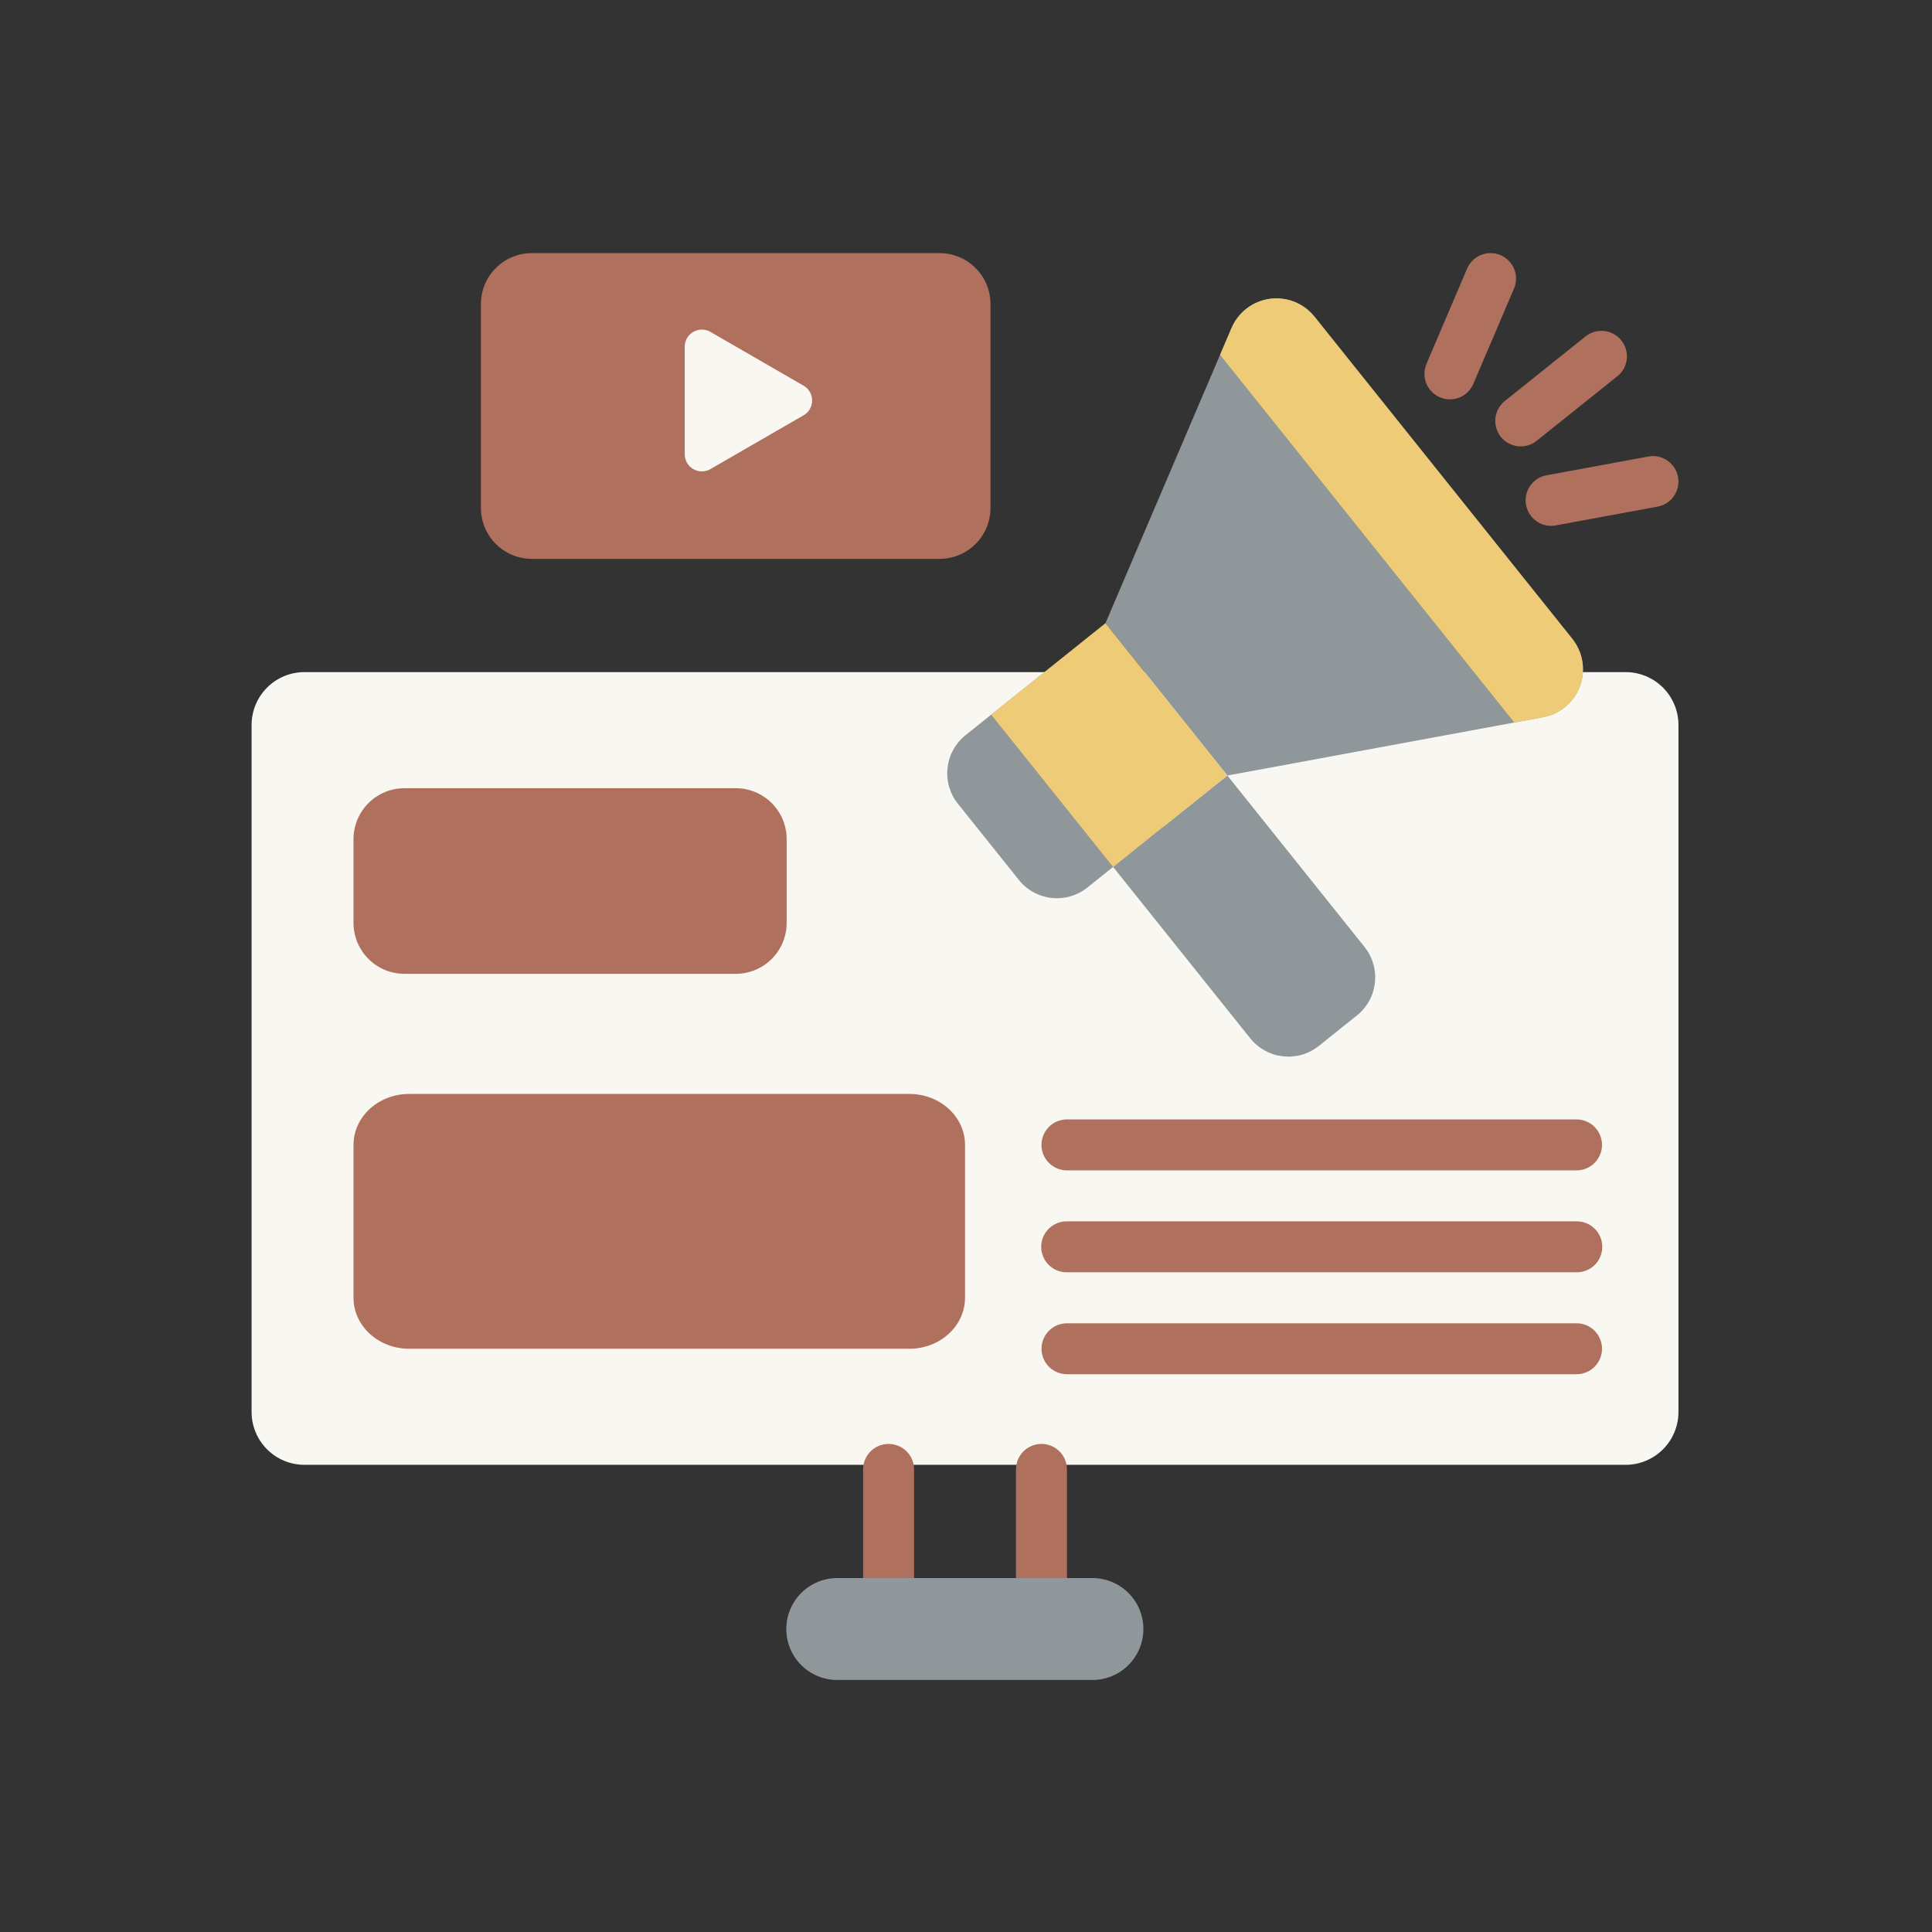 <svg xmlns="http://www.w3.org/2000/svg" xmlns:xlink="http://www.w3.org/1999/xlink" width="1080" zoomAndPan="magnify" viewBox="0 0 810 810" height="1080" preserveAspectRatio="xMidYMid meet" version="1.0"><rect x="0" y="0" width="810" height="810" fill="#333333" stroke="none"/><defs><clipPath id="57d16284cf"><path d="M 105.027 129 L 704 129 L 704 615 L 105.027 615 Z M 105.027 129 " clip-rule="nonzero"/></clipPath><clipPath id="0c6daef9a7"><path d="M 329 125 L 664 125 L 664 704.152 L 329 704.152 Z M 329 125 " clip-rule="nonzero"/></clipPath></defs><g clip-path="url(#57d16284cf)"><path fill="#f9f7f1" d="M 703.699 303.941 L 703.699 591.977 C 703.699 592.699 703.664 593.426 703.594 594.148 C 703.52 594.867 703.414 595.586 703.273 596.297 C 703.133 597.008 702.957 597.711 702.746 598.406 C 702.535 599.102 702.289 599.785 702.012 600.453 C 701.734 601.125 701.426 601.781 701.082 602.418 C 700.742 603.059 700.367 603.68 699.965 604.285 C 699.562 604.887 699.129 605.469 698.672 606.031 C 698.211 606.594 697.723 607.129 697.211 607.641 C 696.695 608.156 696.16 608.641 695.598 609.102 C 695.039 609.562 694.457 609.996 693.852 610.398 C 693.25 610.801 692.629 611.172 691.988 611.516 C 691.348 611.859 690.691 612.168 690.023 612.445 C 689.352 612.723 688.668 612.969 687.973 613.18 C 687.281 613.387 686.578 613.566 685.867 613.707 C 685.152 613.848 684.438 613.953 683.715 614.027 C 682.992 614.098 682.27 614.133 681.543 614.133 L 127.637 614.133 C 126.91 614.133 126.188 614.098 125.465 614.027 C 124.742 613.953 124.023 613.848 123.312 613.707 C 122.602 613.566 121.898 613.387 121.203 613.18 C 120.508 612.969 119.828 612.723 119.156 612.445 C 118.484 612.168 117.832 611.859 117.191 611.516 C 116.551 611.172 115.93 610.801 115.324 610.398 C 114.723 609.996 114.141 609.562 113.578 609.102 C 113.02 608.641 112.48 608.156 111.969 607.641 C 111.457 607.129 110.969 606.594 110.508 606.031 C 110.047 605.469 109.617 604.887 109.215 604.285 C 108.809 603.68 108.438 603.059 108.094 602.418 C 107.754 601.781 107.441 601.125 107.164 600.453 C 106.887 599.785 106.645 599.102 106.434 598.406 C 106.223 597.711 106.047 597.008 105.906 596.297 C 105.762 595.586 105.656 594.867 105.586 594.148 C 105.516 593.426 105.48 592.699 105.48 591.977 L 105.48 303.941 C 105.48 303.215 105.516 302.492 105.586 301.77 C 105.656 301.047 105.762 300.332 105.906 299.621 C 106.047 298.91 106.223 298.207 106.434 297.512 C 106.645 296.816 106.887 296.133 107.164 295.465 C 107.441 294.793 107.754 294.137 108.094 293.5 C 108.438 292.859 108.809 292.238 109.215 291.633 C 109.617 291.031 110.047 290.449 110.508 289.887 C 110.969 289.324 111.457 288.789 111.969 288.277 C 112.48 287.762 113.02 287.277 113.578 286.816 C 114.141 286.355 114.723 285.922 115.324 285.52 C 115.93 285.117 116.551 284.746 117.191 284.402 C 117.832 284.062 118.484 283.75 119.156 283.473 C 119.828 283.195 120.508 282.953 121.203 282.742 C 121.898 282.531 122.602 282.355 123.312 282.211 C 124.023 282.07 124.742 281.965 125.465 281.895 C 126.188 281.824 126.91 281.789 127.637 281.789 L 681.543 281.789 C 682.27 281.789 682.992 281.824 683.715 281.895 C 684.438 281.965 685.152 282.07 685.863 282.211 C 686.578 282.355 687.281 282.531 687.973 282.742 C 688.668 282.953 689.352 283.195 690.023 283.473 C 690.691 283.75 691.348 284.062 691.988 284.402 C 692.629 284.746 693.25 285.117 693.852 285.52 C 694.457 285.922 695.039 286.355 695.598 286.816 C 696.16 287.277 696.695 287.762 697.211 288.277 C 697.723 288.789 698.211 289.324 698.668 289.887 C 699.129 290.449 699.562 291.031 699.965 291.633 C 700.367 292.238 700.742 292.859 701.082 293.5 C 701.426 294.137 701.734 294.793 702.012 295.465 C 702.289 296.133 702.535 296.816 702.746 297.512 C 702.957 298.207 703.133 298.91 703.273 299.621 C 703.414 300.332 703.52 301.047 703.594 301.77 C 703.664 302.492 703.699 303.215 703.699 303.941 Z M 293.438 204.598 L 343.277 175.824 C 343.973 175.422 344.605 174.938 345.172 174.371 C 345.738 173.805 346.223 173.172 346.625 172.477 C 347.023 171.781 347.328 171.047 347.539 170.273 C 347.746 169.496 347.848 168.711 347.848 167.906 C 347.848 167.105 347.746 166.316 347.539 165.543 C 347.328 164.766 347.023 164.031 346.625 163.336 C 346.223 162.641 345.738 162.012 345.172 161.445 C 344.605 160.875 343.973 160.391 343.277 159.992 L 293.438 131.215 C 293.094 131.016 292.734 130.84 292.367 130.688 C 291.996 130.535 291.621 130.406 291.234 130.301 C 290.848 130.199 290.457 130.121 290.062 130.07 C 289.664 130.016 289.27 129.992 288.867 129.992 C 288.469 129.992 288.07 130.016 287.676 130.07 C 287.281 130.121 286.891 130.199 286.504 130.301 C 286.117 130.406 285.738 130.535 285.371 130.688 C 285 130.84 284.645 131.016 284.297 131.215 C 283.953 131.414 283.621 131.637 283.305 131.879 C 282.988 132.121 282.688 132.387 282.406 132.668 C 282.121 132.949 281.859 133.25 281.617 133.566 C 281.375 133.883 281.152 134.215 280.953 134.562 C 280.754 134.906 280.574 135.266 280.422 135.633 C 280.27 136.004 280.141 136.379 280.039 136.766 C 279.934 137.152 279.859 137.543 279.805 137.938 C 279.754 138.336 279.727 138.73 279.727 139.133 L 279.727 196.684 C 279.727 197.082 279.754 197.48 279.805 197.875 C 279.859 198.27 279.934 198.664 280.039 199.047 C 280.141 199.434 280.27 199.812 280.422 200.18 C 280.574 200.551 280.754 200.906 280.953 201.254 C 281.152 201.598 281.375 201.93 281.617 202.246 C 281.859 202.562 282.121 202.863 282.406 203.145 C 282.688 203.43 282.988 203.691 283.305 203.934 C 283.621 204.176 283.953 204.398 284.297 204.598 C 284.645 204.797 285 204.973 285.371 205.129 C 285.738 205.281 286.117 205.406 286.504 205.512 C 286.891 205.613 287.281 205.691 287.676 205.746 C 288.07 205.797 288.469 205.824 288.867 205.824 C 289.27 205.824 289.664 205.797 290.062 205.746 C 290.457 205.691 290.848 205.613 291.234 205.512 C 291.621 205.406 291.996 205.281 292.367 205.129 C 292.734 204.973 293.094 204.797 293.438 204.598 Z M 293.438 204.598 " fill-opacity="1" fill-rule="nonzero"/></g><path fill="#b0705e" d="M 148.211 386.918 L 148.211 351.816 C 148.211 351.117 148.242 350.418 148.312 349.723 C 148.383 349.027 148.484 348.336 148.621 347.648 C 148.758 346.965 148.926 346.285 149.129 345.617 C 149.332 344.945 149.566 344.289 149.836 343.641 C 150.102 342.996 150.402 342.363 150.73 341.746 C 151.062 341.129 151.422 340.531 151.809 339.949 C 152.199 339.367 152.613 338.805 153.059 338.262 C 153.504 337.723 153.973 337.203 154.465 336.711 C 154.961 336.215 155.48 335.746 156.02 335.301 C 156.562 334.859 157.121 334.441 157.703 334.055 C 158.285 333.664 158.887 333.305 159.504 332.977 C 160.121 332.645 160.75 332.348 161.398 332.078 C 162.043 331.812 162.703 331.574 163.371 331.371 C 164.043 331.168 164.719 331 165.406 330.863 C 166.094 330.727 166.785 330.625 167.48 330.555 C 168.176 330.488 168.875 330.453 169.574 330.453 L 308.445 330.453 C 309.145 330.453 309.844 330.488 310.539 330.555 C 311.238 330.625 311.93 330.727 312.613 330.863 C 313.301 331 313.98 331.168 314.648 331.371 C 315.316 331.574 315.977 331.809 316.621 332.078 C 317.27 332.348 317.902 332.645 318.52 332.977 C 319.137 333.305 319.734 333.664 320.316 334.051 C 320.898 334.441 321.461 334.859 322 335.301 C 322.543 335.746 323.059 336.215 323.555 336.711 C 324.051 337.203 324.52 337.723 324.961 338.262 C 325.406 338.805 325.824 339.367 326.211 339.949 C 326.602 340.527 326.961 341.129 327.289 341.746 C 327.617 342.363 327.918 342.996 328.184 343.641 C 328.453 344.289 328.688 344.945 328.891 345.617 C 329.094 346.285 329.266 346.965 329.402 347.648 C 329.539 348.336 329.641 349.027 329.707 349.723 C 329.777 350.418 329.812 351.117 329.812 351.816 L 329.812 386.918 C 329.812 387.617 329.777 388.312 329.707 389.012 C 329.641 389.707 329.539 390.398 329.402 391.086 C 329.266 391.77 329.094 392.449 328.891 393.117 C 328.688 393.789 328.453 394.445 328.184 395.094 C 327.918 395.738 327.617 396.371 327.289 396.988 C 326.961 397.605 326.602 398.203 326.211 398.785 C 325.824 399.367 325.406 399.93 324.961 400.469 C 324.52 401.012 324.051 401.531 323.555 402.023 C 323.059 402.52 322.543 402.988 322 403.434 C 321.461 403.875 320.898 404.293 320.316 404.68 C 319.734 405.07 319.137 405.43 318.52 405.758 C 317.902 406.09 317.27 406.387 316.621 406.656 C 315.977 406.922 315.316 407.16 314.648 407.363 C 313.98 407.566 313.301 407.734 312.613 407.871 C 311.93 408.008 311.238 408.109 310.539 408.18 C 309.844 408.246 309.145 408.281 308.445 408.281 L 169.574 408.281 C 168.875 408.281 168.176 408.246 167.48 408.18 C 166.785 408.109 166.094 408.008 165.406 407.871 C 164.719 407.734 164.043 407.566 163.371 407.363 C 162.703 407.16 162.043 406.922 161.398 406.656 C 160.75 406.387 160.121 406.09 159.504 405.758 C 158.887 405.43 158.285 405.07 157.703 404.68 C 157.121 404.293 156.562 403.875 156.02 403.434 C 155.48 402.988 154.961 402.52 154.465 402.023 C 153.973 401.527 153.504 401.012 153.059 400.469 C 152.613 399.93 152.199 399.367 151.809 398.785 C 151.422 398.203 151.062 397.605 150.73 396.988 C 150.402 396.371 150.102 395.738 149.836 395.094 C 149.566 394.445 149.332 393.789 149.129 393.117 C 148.926 392.449 148.758 391.77 148.621 391.086 C 148.484 390.398 148.383 389.707 148.312 389.012 C 148.242 388.312 148.211 387.617 148.211 386.918 Z M 381.281 458.641 L 171.516 458.641 C 158.641 458.641 148.211 468.207 148.211 480.008 L 148.211 544.102 C 148.211 555.902 158.645 565.469 171.516 565.469 L 381.281 565.469 C 394.152 565.469 404.59 555.902 404.59 544.102 L 404.59 480.008 C 404.59 468.207 394.152 458.641 381.281 458.641 Z M 415.273 127.484 L 415.273 212.945 C 415.273 213.645 415.238 214.344 415.168 215.039 C 415.102 215.734 414.996 216.426 414.859 217.113 C 414.727 217.801 414.555 218.477 414.352 219.148 C 414.148 219.816 413.914 220.477 413.645 221.121 C 413.379 221.77 413.078 222.398 412.75 223.016 C 412.418 223.633 412.059 224.234 411.672 224.816 C 411.281 225.398 410.867 225.957 410.422 226.5 C 409.977 227.039 409.508 227.559 409.016 228.051 C 408.52 228.547 408 229.016 407.461 229.461 C 406.918 229.902 406.359 230.32 405.777 230.711 C 405.195 231.098 404.594 231.457 403.977 231.785 C 403.359 232.117 402.73 232.414 402.082 232.684 C 401.438 232.949 400.777 233.188 400.109 233.391 C 399.438 233.594 398.762 233.762 398.074 233.898 C 397.387 234.035 396.695 234.137 396 234.207 C 395.305 234.273 394.605 234.309 393.906 234.309 L 222.988 234.309 C 222.289 234.309 221.59 234.273 220.895 234.207 C 220.195 234.137 219.504 234.035 218.82 233.898 C 218.133 233.762 217.453 233.594 216.785 233.391 C 216.117 233.188 215.457 232.953 214.812 232.684 C 214.164 232.414 213.531 232.117 212.914 231.785 C 212.297 231.457 211.699 231.098 211.117 230.711 C 210.535 230.32 209.973 229.902 209.434 229.461 C 208.891 229.016 208.375 228.547 207.879 228.051 C 207.387 227.559 206.914 227.039 206.473 226.5 C 206.027 225.957 205.613 225.398 205.223 224.816 C 204.832 224.234 204.473 223.633 204.145 223.016 C 203.816 222.398 203.516 221.77 203.25 221.121 C 202.98 220.477 202.746 219.816 202.543 219.148 C 202.34 218.477 202.168 217.801 202.031 217.113 C 201.895 216.426 201.793 215.734 201.727 215.039 C 201.656 214.344 201.621 213.645 201.621 212.945 L 201.621 127.484 C 201.621 126.785 201.656 126.086 201.727 125.391 C 201.793 124.695 201.895 124.004 202.031 123.316 C 202.168 122.629 202.34 121.953 202.543 121.281 C 202.746 120.613 202.98 119.957 203.246 119.309 C 203.516 118.664 203.816 118.031 204.145 117.414 C 204.473 116.797 204.832 116.195 205.223 115.613 C 205.609 115.031 206.027 114.473 206.473 113.93 C 206.914 113.391 207.383 112.871 207.879 112.379 C 208.375 111.883 208.891 111.414 209.434 110.969 C 209.973 110.523 210.535 110.109 211.117 109.719 C 211.699 109.332 212.297 108.973 212.914 108.641 C 213.531 108.312 214.164 108.012 214.812 107.746 C 215.457 107.477 216.117 107.242 216.785 107.039 C 217.453 106.836 218.133 106.668 218.82 106.531 C 219.504 106.395 220.195 106.289 220.895 106.223 C 221.59 106.152 222.289 106.121 222.988 106.121 L 393.906 106.121 C 394.605 106.121 395.305 106.152 396 106.223 C 396.695 106.289 397.387 106.395 398.074 106.531 C 398.762 106.668 399.438 106.836 400.109 107.039 C 400.777 107.242 401.438 107.477 402.082 107.746 C 402.73 108.012 403.359 108.312 403.977 108.641 C 404.594 108.973 405.195 109.332 405.777 109.719 C 406.359 110.109 406.918 110.523 407.461 110.969 C 408 111.414 408.52 111.883 409.016 112.379 C 409.508 112.871 409.977 113.391 410.422 113.93 C 410.867 114.473 411.281 115.031 411.672 115.613 C 412.059 116.195 412.418 116.797 412.75 117.414 C 413.078 118.031 413.379 118.664 413.645 119.309 C 413.914 119.957 414.148 120.613 414.352 121.281 C 414.555 121.953 414.727 122.629 414.863 123.316 C 414.996 124.004 415.102 124.695 415.168 125.391 C 415.238 126.086 415.273 126.785 415.273 127.484 Z M 336.91 161.699 L 297.832 139.137 C 297.289 138.824 296.711 138.586 296.105 138.422 C 295.496 138.258 294.879 138.18 294.25 138.18 C 293.621 138.18 293 138.258 292.395 138.422 C 291.785 138.586 291.211 138.824 290.664 139.137 C 290.121 139.453 289.625 139.832 289.18 140.277 C 288.738 140.723 288.355 141.219 288.043 141.762 C 287.727 142.309 287.488 142.883 287.328 143.492 C 287.164 144.098 287.082 144.719 287.082 145.348 L 287.082 190.469 C 287.082 190.781 287.105 191.094 287.145 191.402 C 287.188 191.715 287.246 192.02 287.328 192.324 C 287.41 192.625 287.508 192.922 287.629 193.211 C 287.75 193.5 287.887 193.781 288.043 194.051 C 288.199 194.324 288.375 194.582 288.562 194.832 C 288.754 195.078 288.961 195.312 289.184 195.535 C 289.402 195.758 289.641 195.965 289.887 196.152 C 290.137 196.344 290.395 196.52 290.668 196.676 C 290.938 196.832 291.219 196.969 291.508 197.09 C 291.797 197.207 292.094 197.309 292.395 197.391 C 292.695 197.473 293.004 197.531 293.312 197.574 C 293.625 197.613 293.938 197.633 294.25 197.633 C 294.562 197.633 294.875 197.613 295.184 197.574 C 295.496 197.531 295.801 197.473 296.105 197.391 C 296.406 197.309 296.703 197.211 296.992 197.09 C 297.281 196.969 297.562 196.832 297.832 196.676 L 336.91 174.113 C 337.184 173.957 337.441 173.781 337.691 173.594 C 337.938 173.402 338.172 173.195 338.395 172.973 C 338.617 172.754 338.824 172.52 339.012 172.27 C 339.203 172.02 339.379 171.762 339.535 171.488 C 339.691 171.219 339.828 170.938 339.949 170.648 C 340.066 170.359 340.168 170.062 340.25 169.762 C 340.332 169.457 340.391 169.152 340.434 168.84 C 340.473 168.531 340.492 168.219 340.492 167.906 C 340.492 167.594 340.473 167.281 340.434 166.973 C 340.391 166.66 340.332 166.355 340.25 166.051 C 340.168 165.75 340.066 165.453 339.949 165.164 C 339.828 164.875 339.691 164.594 339.535 164.324 C 339.379 164.051 339.203 163.793 339.012 163.543 C 338.824 163.293 338.617 163.059 338.395 162.84 C 338.172 162.617 337.938 162.41 337.691 162.219 C 337.441 162.031 337.184 161.855 336.91 161.699 Z M 336.91 161.699 " fill-opacity="1" fill-rule="nonzero"/><g clip-path="url(#0c6daef9a7)"><path fill="#8f979b" d="M 479.367 682.973 C 479.367 683.676 479.332 684.371 479.266 685.07 C 479.195 685.766 479.094 686.457 478.957 687.141 C 478.82 687.828 478.648 688.508 478.445 689.176 C 478.242 689.848 478.008 690.504 477.738 691.152 C 477.473 691.797 477.172 692.43 476.844 693.047 C 476.516 693.664 476.156 694.262 475.766 694.844 C 475.379 695.426 474.961 695.988 474.516 696.527 C 474.074 697.07 473.605 697.586 473.109 698.082 C 472.613 698.578 472.098 699.047 471.555 699.488 C 471.016 699.934 470.453 700.352 469.871 700.738 C 469.289 701.129 468.691 701.488 468.074 701.816 C 467.457 702.148 466.824 702.445 466.176 702.715 C 465.531 702.98 464.871 703.215 464.203 703.418 C 463.535 703.621 462.855 703.793 462.168 703.93 C 461.484 704.066 460.793 704.168 460.094 704.238 C 459.398 704.305 458.699 704.34 458 704.34 L 351.176 704.34 C 350.473 704.344 349.773 704.316 349.07 704.25 C 348.371 704.188 347.676 704.09 346.984 703.957 C 346.297 703.824 345.613 703.656 344.941 703.457 C 344.266 703.258 343.602 703.023 342.953 702.758 C 342.301 702.492 341.664 702.195 341.043 701.867 C 340.422 701.539 339.816 701.184 339.23 700.793 C 338.645 700.406 338.078 699.992 337.531 699.547 C 336.988 699.102 336.465 698.633 335.965 698.137 C 335.469 697.645 334.996 697.125 334.547 696.582 C 334.098 696.039 333.68 695.477 333.285 694.895 C 332.895 694.312 332.531 693.711 332.199 693.09 C 331.867 692.473 331.566 691.836 331.293 691.188 C 331.023 690.539 330.785 689.879 330.582 689.207 C 330.375 688.531 330.203 687.852 330.066 687.164 C 329.93 686.473 329.824 685.777 329.758 685.078 C 329.688 684.379 329.652 683.68 329.652 682.977 C 329.652 682.273 329.688 681.57 329.758 680.871 C 329.824 680.172 329.93 679.477 330.066 678.789 C 330.203 678.098 330.375 677.418 330.582 676.746 C 330.785 676.07 331.023 675.41 331.293 674.762 C 331.566 674.113 331.867 673.48 332.199 672.859 C 332.531 672.242 332.895 671.641 333.285 671.055 C 333.68 670.473 334.098 669.91 334.547 669.367 C 334.996 668.824 335.469 668.305 335.965 667.812 C 336.465 667.316 336.988 666.848 337.531 666.402 C 338.078 665.961 338.645 665.543 339.23 665.156 C 339.816 664.766 340.422 664.41 341.043 664.082 C 341.664 663.754 342.301 663.457 342.953 663.191 C 343.602 662.926 344.266 662.691 344.941 662.492 C 345.613 662.293 346.297 662.125 346.984 661.992 C 347.676 661.859 348.371 661.762 349.07 661.699 C 349.773 661.633 350.473 661.605 351.176 661.609 L 458 661.609 C 458.699 661.609 459.398 661.645 460.094 661.715 C 460.793 661.781 461.484 661.883 462.168 662.02 C 462.855 662.156 463.535 662.328 464.203 662.531 C 464.871 662.734 465.531 662.969 466.176 663.234 C 466.824 663.504 467.457 663.801 468.074 664.133 C 468.691 664.461 469.289 664.82 469.871 665.211 C 470.453 665.598 471.016 666.016 471.555 666.461 C 472.098 666.902 472.613 667.371 473.109 667.867 C 473.605 668.363 474.074 668.879 474.516 669.422 C 474.961 669.961 475.379 670.523 475.766 671.105 C 476.156 671.688 476.516 672.285 476.844 672.902 C 477.172 673.52 477.473 674.152 477.738 674.797 C 478.008 675.445 478.242 676.102 478.445 676.773 C 478.648 677.441 478.82 678.121 478.957 678.805 C 479.094 679.492 479.195 680.184 479.266 680.879 C 479.332 681.578 479.367 682.273 479.367 682.973 Z M 427.16 368.91 C 427.578 369.434 428.02 369.934 428.488 370.414 C 428.957 370.891 429.445 371.348 429.957 371.777 C 430.473 372.211 431.004 372.613 431.555 372.992 C 432.109 373.371 432.676 373.723 433.266 374.047 C 433.852 374.371 434.453 374.664 435.066 374.926 C 435.684 375.191 436.309 375.426 436.949 375.625 C 437.586 375.828 438.234 376 438.887 376.137 C 439.543 376.277 440.203 376.383 440.871 376.457 C 441.535 376.531 442.203 376.57 442.871 376.578 C 443.543 376.59 444.211 376.562 444.879 376.508 C 445.547 376.449 446.207 376.359 446.867 376.234 C 447.523 376.113 448.176 375.957 448.82 375.773 C 449.461 375.586 450.094 375.367 450.719 375.121 C 451.34 374.871 451.945 374.594 452.543 374.285 C 453.137 373.977 453.715 373.637 454.273 373.273 C 454.836 372.906 455.379 372.516 455.902 372.098 L 487.832 346.543 L 436.727 282.68 L 404.793 308.234 C 404.27 308.652 403.77 309.094 403.289 309.562 C 402.809 310.031 402.355 310.52 401.922 311.035 C 401.492 311.547 401.086 312.078 400.707 312.629 C 400.328 313.184 399.977 313.754 399.656 314.34 C 399.332 314.926 399.039 315.527 398.773 316.141 C 398.512 316.758 398.277 317.383 398.074 318.023 C 397.875 318.66 397.703 319.309 397.562 319.965 C 397.426 320.617 397.32 321.281 397.246 321.945 C 397.172 322.609 397.129 323.277 397.121 323.949 C 397.113 324.617 397.137 325.285 397.195 325.953 C 397.254 326.621 397.344 327.285 397.465 327.941 C 397.59 328.602 397.742 329.25 397.93 329.895 C 398.117 330.539 398.336 331.172 398.582 331.793 C 398.832 332.414 399.109 333.023 399.418 333.617 C 399.727 334.211 400.062 334.789 400.43 335.352 C 400.793 335.91 401.188 336.453 401.605 336.977 Z M 659.184 267.812 L 605.145 200.293 L 551.105 132.758 C 550.832 132.414 550.547 132.082 550.25 131.758 C 549.953 131.434 549.648 131.117 549.332 130.812 C 549.016 130.508 548.688 130.211 548.352 129.93 C 548.016 129.645 547.672 129.371 547.32 129.109 C 546.969 128.848 546.605 128.598 546.238 128.359 C 545.867 128.121 545.492 127.895 545.105 127.68 C 544.723 127.465 544.332 127.262 543.934 127.074 C 543.539 126.883 543.137 126.707 542.727 126.543 C 542.32 126.383 541.906 126.23 541.488 126.094 C 541.07 125.957 540.648 125.836 540.223 125.727 C 539.797 125.617 539.367 125.523 538.938 125.441 C 538.504 125.359 538.07 125.289 537.633 125.238 C 537.195 125.184 536.758 125.145 536.32 125.117 C 535.883 125.094 535.441 125.082 535.004 125.086 C 534.562 125.09 534.125 125.105 533.684 125.137 C 533.246 125.168 532.809 125.215 532.375 125.273 C 531.938 125.332 531.504 125.406 531.074 125.492 C 530.645 125.582 530.215 125.68 529.793 125.797 C 529.367 125.91 528.945 126.039 528.531 126.184 C 528.113 126.324 527.703 126.48 527.297 126.648 C 526.891 126.816 526.492 127 526.098 127.191 C 525.703 127.387 525.316 127.594 524.934 127.812 C 524.555 128.031 524.18 128.266 523.812 128.508 C 523.449 128.75 523.09 129.008 522.742 129.273 C 522.391 129.539 522.051 129.816 521.719 130.105 C 521.387 130.395 521.066 130.691 520.754 131.004 C 520.441 131.312 520.137 131.633 519.848 131.961 C 519.555 132.289 519.273 132.625 519.004 132.973 C 518.734 133.32 518.473 133.676 518.227 134.039 C 517.98 134.402 517.746 134.773 517.523 135.152 C 517.297 135.531 517.09 135.918 516.891 136.309 C 516.691 136.703 516.508 137.102 516.332 137.504 L 463.469 261.281 L 514.578 325.148 L 646.93 300.699 C 647.363 300.617 647.793 300.523 648.219 300.418 C 648.645 300.309 649.066 300.188 649.484 300.055 C 649.902 299.918 650.316 299.77 650.727 299.609 C 651.137 299.449 651.539 299.273 651.938 299.086 C 652.336 298.898 652.727 298.699 653.109 298.488 C 653.496 298.273 653.871 298.051 654.242 297.812 C 654.613 297.574 654.977 297.328 655.332 297.066 C 655.684 296.805 656.031 296.535 656.367 296.25 C 656.703 295.969 657.031 295.676 657.348 295.371 C 657.668 295.066 657.973 294.754 658.273 294.43 C 658.57 294.105 658.855 293.773 659.133 293.434 C 659.41 293.09 659.672 292.738 659.926 292.379 C 660.18 292.02 660.422 291.652 660.652 291.277 C 660.883 290.902 661.098 290.523 661.305 290.133 C 661.508 289.746 661.703 289.352 661.883 288.949 C 662.062 288.547 662.227 288.141 662.383 287.73 C 662.535 287.316 662.676 286.898 662.801 286.48 C 662.93 286.059 663.043 285.633 663.141 285.207 C 663.238 284.777 663.324 284.344 663.398 283.91 C 663.469 283.477 663.527 283.043 663.57 282.605 C 663.613 282.168 663.641 281.73 663.656 281.289 C 663.672 280.852 663.672 280.41 663.66 279.973 C 663.645 279.531 663.617 279.094 663.578 278.656 C 663.535 278.219 663.48 277.781 663.41 277.348 C 663.34 276.914 663.258 276.48 663.16 276.055 C 663.062 275.625 662.949 275.199 662.824 274.777 C 662.699 274.355 662.562 273.941 662.41 273.527 C 662.258 273.113 662.094 272.707 661.914 272.305 C 661.738 271.902 661.547 271.508 661.344 271.117 C 661.137 270.727 660.922 270.344 660.695 269.969 C 660.465 269.594 660.227 269.227 659.973 268.867 C 659.723 268.504 659.457 268.152 659.184 267.812 Z M 524.176 435.324 C 524.594 435.848 525.039 436.348 525.504 436.828 C 525.973 437.309 526.461 437.762 526.977 438.195 C 527.488 438.625 528.02 439.031 528.57 439.41 C 529.125 439.789 529.695 440.141 530.281 440.465 C 530.867 440.785 531.469 441.078 532.082 441.344 C 532.699 441.605 533.328 441.84 533.965 442.043 C 534.602 442.246 535.25 442.414 535.906 442.555 C 536.562 442.691 537.223 442.801 537.887 442.875 C 538.551 442.945 539.219 442.988 539.891 442.996 C 540.559 443.004 541.227 442.98 541.895 442.922 C 542.562 442.863 543.227 442.773 543.883 442.652 C 544.543 442.531 545.191 442.375 545.836 442.188 C 546.48 442.004 547.113 441.785 547.734 441.535 C 548.355 441.285 548.965 441.008 549.559 440.699 C 550.152 440.391 550.73 440.055 551.293 439.691 C 551.852 439.324 552.395 438.934 552.918 438.516 L 568.883 425.734 C 569.406 425.316 569.91 424.875 570.387 424.406 C 570.867 423.938 571.324 423.449 571.754 422.938 C 572.184 422.426 572.59 421.891 572.969 421.34 C 573.348 420.789 573.699 420.219 574.023 419.633 C 574.344 419.043 574.641 418.445 574.902 417.828 C 575.168 417.211 575.398 416.586 575.602 415.945 C 575.805 415.309 575.977 414.66 576.113 414.008 C 576.254 413.352 576.359 412.691 576.434 412.023 C 576.508 411.359 576.547 410.691 576.555 410.023 C 576.562 409.352 576.539 408.684 576.48 408.016 C 576.426 407.352 576.336 406.688 576.211 406.027 C 576.09 405.371 575.934 404.719 575.746 404.074 C 575.562 403.434 575.344 402.801 575.094 402.18 C 574.848 401.555 574.566 400.949 574.258 400.355 C 573.949 399.758 573.613 399.18 573.25 398.621 C 572.883 398.059 572.492 397.516 572.074 396.992 L 514.578 325.145 L 466.68 363.477 Z M 524.176 435.324 " fill-opacity="1" fill-rule="nonzero"/></g><path fill="#b0705e" d="M 671.652 565.469 C 671.652 566.168 671.586 566.863 671.449 567.551 C 671.312 568.238 671.109 568.906 670.84 569.555 C 670.57 570.203 670.242 570.82 669.852 571.402 C 669.465 571.988 669.02 572.527 668.523 573.023 C 668.027 573.52 667.488 573.961 666.906 574.352 C 666.324 574.742 665.707 575.07 665.059 575.34 C 664.41 575.605 663.742 575.809 663.055 575.945 C 662.367 576.082 661.672 576.148 660.969 576.148 L 447.32 576.148 C 446.621 576.148 445.926 576.078 445.238 575.941 C 444.551 575.805 443.887 575.602 443.238 575.332 C 442.59 575.062 441.977 574.73 441.395 574.344 C 440.812 573.953 440.273 573.508 439.781 573.016 C 439.285 572.52 438.844 571.98 438.453 571.395 C 438.066 570.812 437.738 570.199 437.469 569.551 C 437.203 568.902 437 568.234 436.863 567.551 C 436.727 566.863 436.656 566.168 436.656 565.469 C 436.656 564.766 436.727 564.074 436.863 563.387 C 437 562.699 437.203 562.031 437.469 561.383 C 437.738 560.738 438.066 560.121 438.453 559.539 C 438.844 558.957 439.285 558.418 439.781 557.922 C 440.273 557.426 440.812 556.98 441.395 556.594 C 441.977 556.203 442.59 555.871 443.238 555.605 C 443.887 555.336 444.551 555.133 445.238 554.992 C 445.926 554.855 446.621 554.785 447.32 554.785 L 660.969 554.785 C 661.672 554.785 662.367 554.852 663.055 554.988 C 663.742 555.125 664.41 555.328 665.059 555.598 C 665.707 555.863 666.324 556.195 666.906 556.582 C 667.488 556.973 668.027 557.414 668.523 557.91 C 669.02 558.406 669.465 558.949 669.855 559.531 C 670.242 560.113 670.574 560.73 670.84 561.379 C 671.109 562.027 671.312 562.695 671.449 563.383 C 671.586 564.07 671.652 564.766 671.652 565.469 Z M 660.969 512.055 L 447.32 512.055 C 446.613 512.047 445.914 512.109 445.219 512.242 C 444.527 512.371 443.852 512.57 443.199 512.836 C 442.543 513.102 441.922 513.43 441.332 513.816 C 440.742 514.207 440.195 514.648 439.695 515.145 C 439.191 515.641 438.746 516.184 438.352 516.77 C 437.957 517.352 437.621 517.973 437.352 518.625 C 437.078 519.273 436.875 519.949 436.734 520.641 C 436.598 521.332 436.527 522.031 436.527 522.738 C 436.527 523.445 436.598 524.145 436.734 524.836 C 436.875 525.527 437.078 526.199 437.352 526.852 C 437.621 527.504 437.957 528.121 438.352 528.707 C 438.746 529.293 439.191 529.832 439.695 530.328 C 440.195 530.828 440.742 531.27 441.332 531.656 C 441.922 532.047 442.543 532.371 443.199 532.637 C 443.852 532.902 444.527 533.102 445.219 533.234 C 445.914 533.363 446.613 533.426 447.32 533.418 L 660.969 533.418 C 661.676 533.426 662.375 533.363 663.07 533.234 C 663.762 533.102 664.438 532.902 665.09 532.637 C 665.746 532.375 666.367 532.047 666.957 531.656 C 667.547 531.27 668.094 530.828 668.594 530.328 C 669.098 529.832 669.543 529.293 669.938 528.707 C 670.332 528.121 670.668 527.504 670.938 526.852 C 671.211 526.199 671.414 525.527 671.555 524.836 C 671.691 524.145 671.762 523.445 671.762 522.738 C 671.762 522.031 671.691 521.332 671.555 520.641 C 671.414 519.949 671.211 519.273 670.938 518.625 C 670.668 517.973 670.332 517.352 669.938 516.77 C 669.543 516.184 669.098 515.641 668.594 515.145 C 668.094 514.648 667.547 514.207 666.957 513.816 C 666.367 513.43 665.746 513.102 665.09 512.836 C 664.438 512.57 663.762 512.371 663.07 512.242 C 662.375 512.109 661.676 512.047 660.969 512.055 Z M 660.969 469.324 L 447.32 469.324 C 446.617 469.324 445.922 469.395 445.234 469.531 C 444.547 469.668 443.879 469.871 443.23 470.137 C 442.582 470.406 441.969 470.734 441.383 471.125 C 440.801 471.516 440.262 471.957 439.766 472.453 C 439.27 472.949 438.828 473.488 438.438 474.07 C 438.047 474.656 437.719 475.27 437.449 475.918 C 437.184 476.566 436.98 477.234 436.844 477.922 C 436.707 478.609 436.637 479.305 436.637 480.008 C 436.637 480.707 436.707 481.402 436.844 482.09 C 436.98 482.777 437.184 483.445 437.449 484.094 C 437.719 484.742 438.047 485.359 438.438 485.941 C 438.828 486.523 439.27 487.066 439.766 487.562 C 440.262 488.059 440.801 488.5 441.383 488.891 C 441.969 489.277 442.582 489.609 443.23 489.875 C 443.879 490.145 444.547 490.348 445.234 490.484 C 445.922 490.621 446.617 490.691 447.32 490.691 L 660.969 490.691 C 661.672 490.691 662.367 490.621 663.055 490.484 C 663.742 490.348 664.41 490.145 665.059 489.875 C 665.707 489.609 666.32 489.277 666.906 488.891 C 667.488 488.5 668.027 488.059 668.523 487.562 C 669.02 487.066 669.461 486.523 669.852 485.941 C 670.242 485.359 670.57 484.742 670.84 484.094 C 671.105 483.445 671.309 482.777 671.445 482.09 C 671.582 481.402 671.652 480.707 671.652 480.008 C 671.652 479.305 671.582 478.609 671.445 477.922 C 671.309 477.234 671.105 476.566 670.84 475.918 C 670.57 475.27 670.242 474.656 669.852 474.07 C 669.461 473.488 669.02 472.949 668.523 472.453 C 668.027 471.957 667.488 471.516 666.906 471.125 C 666.32 470.734 665.707 470.406 665.059 470.137 C 664.41 469.871 663.742 469.668 663.055 469.531 C 662.367 469.395 661.672 469.324 660.969 469.324 Z M 629.23 183.141 C 629.672 183.688 630.16 184.188 630.695 184.641 C 631.234 185.09 631.809 185.484 632.426 185.824 C 633.039 186.16 633.68 186.438 634.348 186.648 C 635.02 186.859 635.703 187.004 636.398 187.082 C 637.098 187.16 637.793 187.168 638.492 187.109 C 639.191 187.047 639.879 186.922 640.551 186.727 C 641.227 186.531 641.875 186.273 642.496 185.949 C 643.121 185.629 643.707 185.246 644.254 184.809 L 678.168 157.676 C 678.711 157.234 679.203 156.746 679.648 156.207 C 680.09 155.672 680.48 155.098 680.812 154.484 C 681.145 153.871 681.414 153.23 681.621 152.562 C 681.828 151.898 681.965 151.219 682.039 150.523 C 682.113 149.832 682.121 149.137 682.059 148.441 C 681.996 147.746 681.867 147.066 681.672 146.395 C 681.473 145.727 681.215 145.082 680.895 144.465 C 680.57 143.844 680.191 143.262 679.758 142.719 C 679.32 142.176 678.836 141.676 678.305 141.227 C 677.773 140.777 677.199 140.383 676.59 140.047 C 675.98 139.707 675.344 139.434 674.68 139.219 C 674.016 139.004 673.336 138.859 672.645 138.777 C 671.949 138.699 671.258 138.688 670.562 138.742 C 669.867 138.797 669.184 138.918 668.512 139.109 C 667.84 139.297 667.195 139.551 666.57 139.867 C 665.949 140.18 665.363 140.555 664.816 140.984 L 630.902 168.121 C 630.355 168.559 629.855 169.047 629.402 169.582 C 628.953 170.121 628.559 170.695 628.219 171.312 C 627.883 171.926 627.605 172.566 627.395 173.238 C 627.184 173.906 627.039 174.59 626.961 175.285 C 626.883 175.984 626.875 176.68 626.934 177.379 C 626.992 178.078 627.121 178.766 627.316 179.438 C 627.512 180.113 627.77 180.762 628.094 181.383 C 628.414 182.008 628.793 182.594 629.23 183.141 Z M 603.684 166.574 C 604.328 166.852 604.996 167.059 605.684 167.203 C 606.367 167.348 607.062 167.422 607.766 167.43 C 608.465 167.438 609.16 167.375 609.852 167.246 C 610.539 167.117 611.211 166.922 611.859 166.66 C 612.512 166.398 613.129 166.074 613.719 165.691 C 614.305 165.309 614.848 164.871 615.352 164.383 C 615.852 163.891 616.301 163.355 616.695 162.777 C 617.094 162.199 617.43 161.586 617.703 160.941 L 634.75 120.996 C 635.027 120.352 635.234 119.688 635.379 119 C 635.523 118.312 635.602 117.617 635.605 116.918 C 635.613 116.215 635.555 115.52 635.426 114.832 C 635.293 114.141 635.098 113.473 634.836 112.82 C 634.574 112.168 634.254 111.551 633.871 110.961 C 633.488 110.375 633.051 109.832 632.559 109.328 C 632.066 108.828 631.531 108.379 630.953 107.984 C 630.375 107.586 629.762 107.254 629.117 106.977 C 628.473 106.703 627.805 106.492 627.121 106.348 C 626.434 106.203 625.738 106.129 625.039 106.121 C 624.336 106.113 623.641 106.172 622.949 106.305 C 622.262 106.434 621.59 106.629 620.941 106.891 C 620.289 107.152 619.672 107.473 619.082 107.855 C 618.496 108.242 617.949 108.68 617.449 109.168 C 616.949 109.66 616.5 110.195 616.105 110.773 C 615.707 111.352 615.371 111.965 615.098 112.609 L 598.051 152.555 C 597.773 153.199 597.566 153.867 597.422 154.551 C 597.277 155.238 597.203 155.934 597.195 156.633 C 597.188 157.336 597.246 158.031 597.379 158.719 C 597.508 159.41 597.703 160.078 597.965 160.73 C 598.227 161.383 598.547 162 598.934 162.59 C 599.316 163.176 599.754 163.719 600.242 164.223 C 600.734 164.723 601.27 165.172 601.848 165.566 C 602.426 165.965 603.039 166.301 603.684 166.574 Z M 691.074 191.395 L 648.363 199.27 C 647.715 199.391 647.082 199.566 646.469 199.805 C 645.852 200.043 645.262 200.332 644.699 200.68 C 644.137 201.027 643.613 201.422 643.125 201.867 C 642.633 202.309 642.191 202.793 641.793 203.32 C 641.395 203.848 641.047 204.406 640.75 204.996 C 640.457 205.586 640.215 206.199 640.035 206.832 C 639.852 207.469 639.73 208.113 639.668 208.77 C 639.605 209.43 639.605 210.086 639.668 210.742 C 639.727 211.402 639.848 212.047 640.027 212.684 C 640.207 213.316 640.441 213.93 640.734 214.523 C 641.027 215.113 641.375 215.672 641.77 216.199 C 642.168 216.727 642.609 217.215 643.098 217.66 C 643.586 218.105 644.109 218.504 644.672 218.852 C 645.23 219.199 645.82 219.492 646.434 219.73 C 647.051 219.969 647.684 220.152 648.332 220.273 C 648.98 220.395 649.637 220.457 650.297 220.457 C 650.949 220.461 651.602 220.398 652.246 220.277 L 694.953 212.402 C 695.645 212.277 696.316 212.082 696.969 211.824 C 697.617 211.562 698.238 211.242 698.828 210.859 C 699.414 210.48 699.961 210.043 700.465 209.555 C 700.965 209.066 701.418 208.531 701.816 207.953 C 702.211 207.375 702.551 206.766 702.828 206.121 C 703.105 205.477 703.316 204.812 703.461 204.125 C 703.609 203.438 703.688 202.746 703.695 202.043 C 703.707 201.344 703.648 200.648 703.52 199.957 C 703.391 199.266 703.199 198.598 702.938 197.945 C 702.68 197.293 702.359 196.672 701.977 196.086 C 701.594 195.496 701.16 194.949 700.672 194.449 C 700.18 193.945 699.648 193.496 699.07 193.098 C 698.492 192.699 697.883 192.363 697.238 192.086 C 696.594 191.809 695.926 191.598 695.242 191.449 C 694.555 191.305 693.863 191.227 693.16 191.215 C 692.457 191.207 691.762 191.266 691.074 191.395 Z M 372.543 605.371 C 371.84 605.367 371.145 605.438 370.457 605.574 C 369.77 605.711 369.102 605.914 368.453 606.18 C 367.805 606.449 367.188 606.777 366.605 607.168 C 366.023 607.559 365.484 608 364.988 608.496 C 364.492 608.992 364.047 609.531 363.656 610.113 C 363.27 610.699 362.941 611.312 362.672 611.961 C 362.402 612.609 362.199 613.277 362.062 613.965 C 361.926 614.656 361.859 615.348 361.859 616.051 L 361.859 661.609 L 383.223 661.609 L 383.223 616.051 C 383.223 615.348 383.156 614.656 383.02 613.965 C 382.883 613.277 382.68 612.609 382.414 611.961 C 382.145 611.312 381.816 610.699 381.426 610.113 C 381.035 609.531 380.594 608.992 380.098 608.496 C 379.602 608 379.062 607.559 378.477 607.168 C 377.895 606.777 377.277 606.449 376.629 606.18 C 375.984 605.914 375.316 605.711 374.625 605.574 C 373.938 605.438 373.242 605.367 372.543 605.371 Z M 436.637 605.371 C 435.934 605.367 435.242 605.438 434.551 605.574 C 433.863 605.711 433.195 605.914 432.547 606.18 C 431.898 606.449 431.285 606.777 430.699 607.168 C 430.117 607.559 429.578 608 429.082 608.496 C 428.586 608.992 428.145 609.531 427.754 610.113 C 427.363 610.699 427.035 611.312 426.766 611.961 C 426.496 612.609 426.297 613.277 426.16 613.965 C 426.023 614.656 425.953 615.348 425.953 616.051 L 425.953 661.609 L 447.32 661.609 L 447.32 616.051 C 447.32 615.348 447.25 614.656 447.117 613.965 C 446.98 613.277 446.777 612.609 446.508 611.961 C 446.238 611.312 445.91 610.699 445.52 610.113 C 445.133 609.531 444.688 608.992 444.191 608.496 C 443.695 608 443.156 607.559 442.574 607.168 C 441.988 606.777 441.375 606.449 440.727 606.18 C 440.078 605.914 439.41 605.711 438.723 605.574 C 438.035 605.438 437.34 605.367 436.637 605.371 Z M 436.637 605.371 " fill-opacity="1" fill-rule="nonzero"/><path fill="#eecb76" d="M 463.469 261.281 L 514.578 325.148 L 466.68 363.48 L 415.57 299.613 Z M 659.184 267.812 L 605.145 200.293 L 551.105 132.758 C 550.832 132.414 550.547 132.082 550.25 131.758 C 549.953 131.434 549.648 131.117 549.332 130.812 C 549.016 130.508 548.688 130.211 548.352 129.93 C 548.016 129.645 547.672 129.371 547.32 129.109 C 546.969 128.848 546.605 128.598 546.238 128.359 C 545.867 128.121 545.492 127.895 545.105 127.68 C 544.723 127.465 544.332 127.262 543.934 127.074 C 543.539 126.883 543.137 126.707 542.727 126.543 C 542.32 126.383 541.906 126.23 541.488 126.094 C 541.07 125.957 540.648 125.836 540.223 125.727 C 539.797 125.617 539.367 125.523 538.938 125.441 C 538.504 125.359 538.07 125.289 537.633 125.238 C 537.195 125.184 536.758 125.145 536.32 125.117 C 535.883 125.094 535.441 125.082 535.004 125.086 C 534.562 125.09 534.125 125.105 533.684 125.137 C 533.246 125.168 532.809 125.215 532.375 125.273 C 531.938 125.332 531.504 125.406 531.074 125.492 C 530.645 125.582 530.215 125.68 529.793 125.797 C 529.367 125.91 528.945 126.039 528.531 126.184 C 528.113 126.324 527.703 126.48 527.297 126.648 C 526.891 126.816 526.492 127 526.098 127.191 C 525.703 127.387 525.316 127.594 524.934 127.812 C 524.555 128.031 524.18 128.266 523.812 128.508 C 523.449 128.75 523.09 129.008 522.742 129.273 C 522.391 129.539 522.051 129.816 521.719 130.105 C 521.387 130.395 521.066 130.691 520.754 131.004 C 520.441 131.312 520.137 131.633 519.848 131.961 C 519.555 132.289 519.273 132.625 519.004 132.973 C 518.734 133.32 518.473 133.676 518.227 134.039 C 517.98 134.402 517.746 134.773 517.523 135.152 C 517.297 135.531 517.09 135.918 516.891 136.309 C 516.691 136.703 516.508 137.102 516.332 137.504 L 511.527 148.766 L 634.895 302.926 L 646.93 300.703 C 647.363 300.625 647.793 300.531 648.219 300.426 C 648.645 300.316 649.066 300.195 649.488 300.062 C 649.906 299.926 650.32 299.777 650.727 299.617 C 651.137 299.457 651.539 299.281 651.938 299.094 C 652.336 298.906 652.727 298.707 653.113 298.492 C 653.496 298.281 653.875 298.055 654.246 297.82 C 654.617 297.582 654.98 297.332 655.332 297.074 C 655.688 296.812 656.035 296.543 656.371 296.258 C 656.707 295.977 657.035 295.684 657.352 295.379 C 657.672 295.074 657.977 294.762 658.277 294.438 C 658.574 294.113 658.859 293.781 659.137 293.438 C 659.414 293.098 659.68 292.746 659.934 292.387 C 660.184 292.027 660.426 291.66 660.656 291.285 C 660.887 290.91 661.105 290.527 661.309 290.141 C 661.516 289.75 661.707 289.355 661.887 288.953 C 662.066 288.551 662.234 288.145 662.387 287.734 C 662.539 287.32 662.68 286.906 662.809 286.484 C 662.934 286.062 663.047 285.637 663.145 285.211 C 663.246 284.781 663.332 284.348 663.402 283.914 C 663.473 283.48 663.531 283.047 663.574 282.609 C 663.617 282.172 663.648 281.73 663.66 281.293 C 663.676 280.852 663.676 280.414 663.664 279.973 C 663.652 279.535 663.621 279.094 663.582 278.656 C 663.539 278.219 663.484 277.785 663.414 277.348 C 663.344 276.914 663.262 276.484 663.164 276.055 C 663.066 275.625 662.953 275.199 662.828 274.777 C 662.703 274.359 662.566 273.941 662.414 273.527 C 662.262 273.113 662.094 272.707 661.918 272.305 C 661.738 271.902 661.547 271.508 661.344 271.117 C 661.141 270.727 660.926 270.344 660.695 269.969 C 660.465 269.594 660.227 269.227 659.973 268.867 C 659.723 268.504 659.457 268.152 659.184 267.812 Z M 659.184 267.812 " fill-opacity="1" fill-rule="nonzero"/></svg>